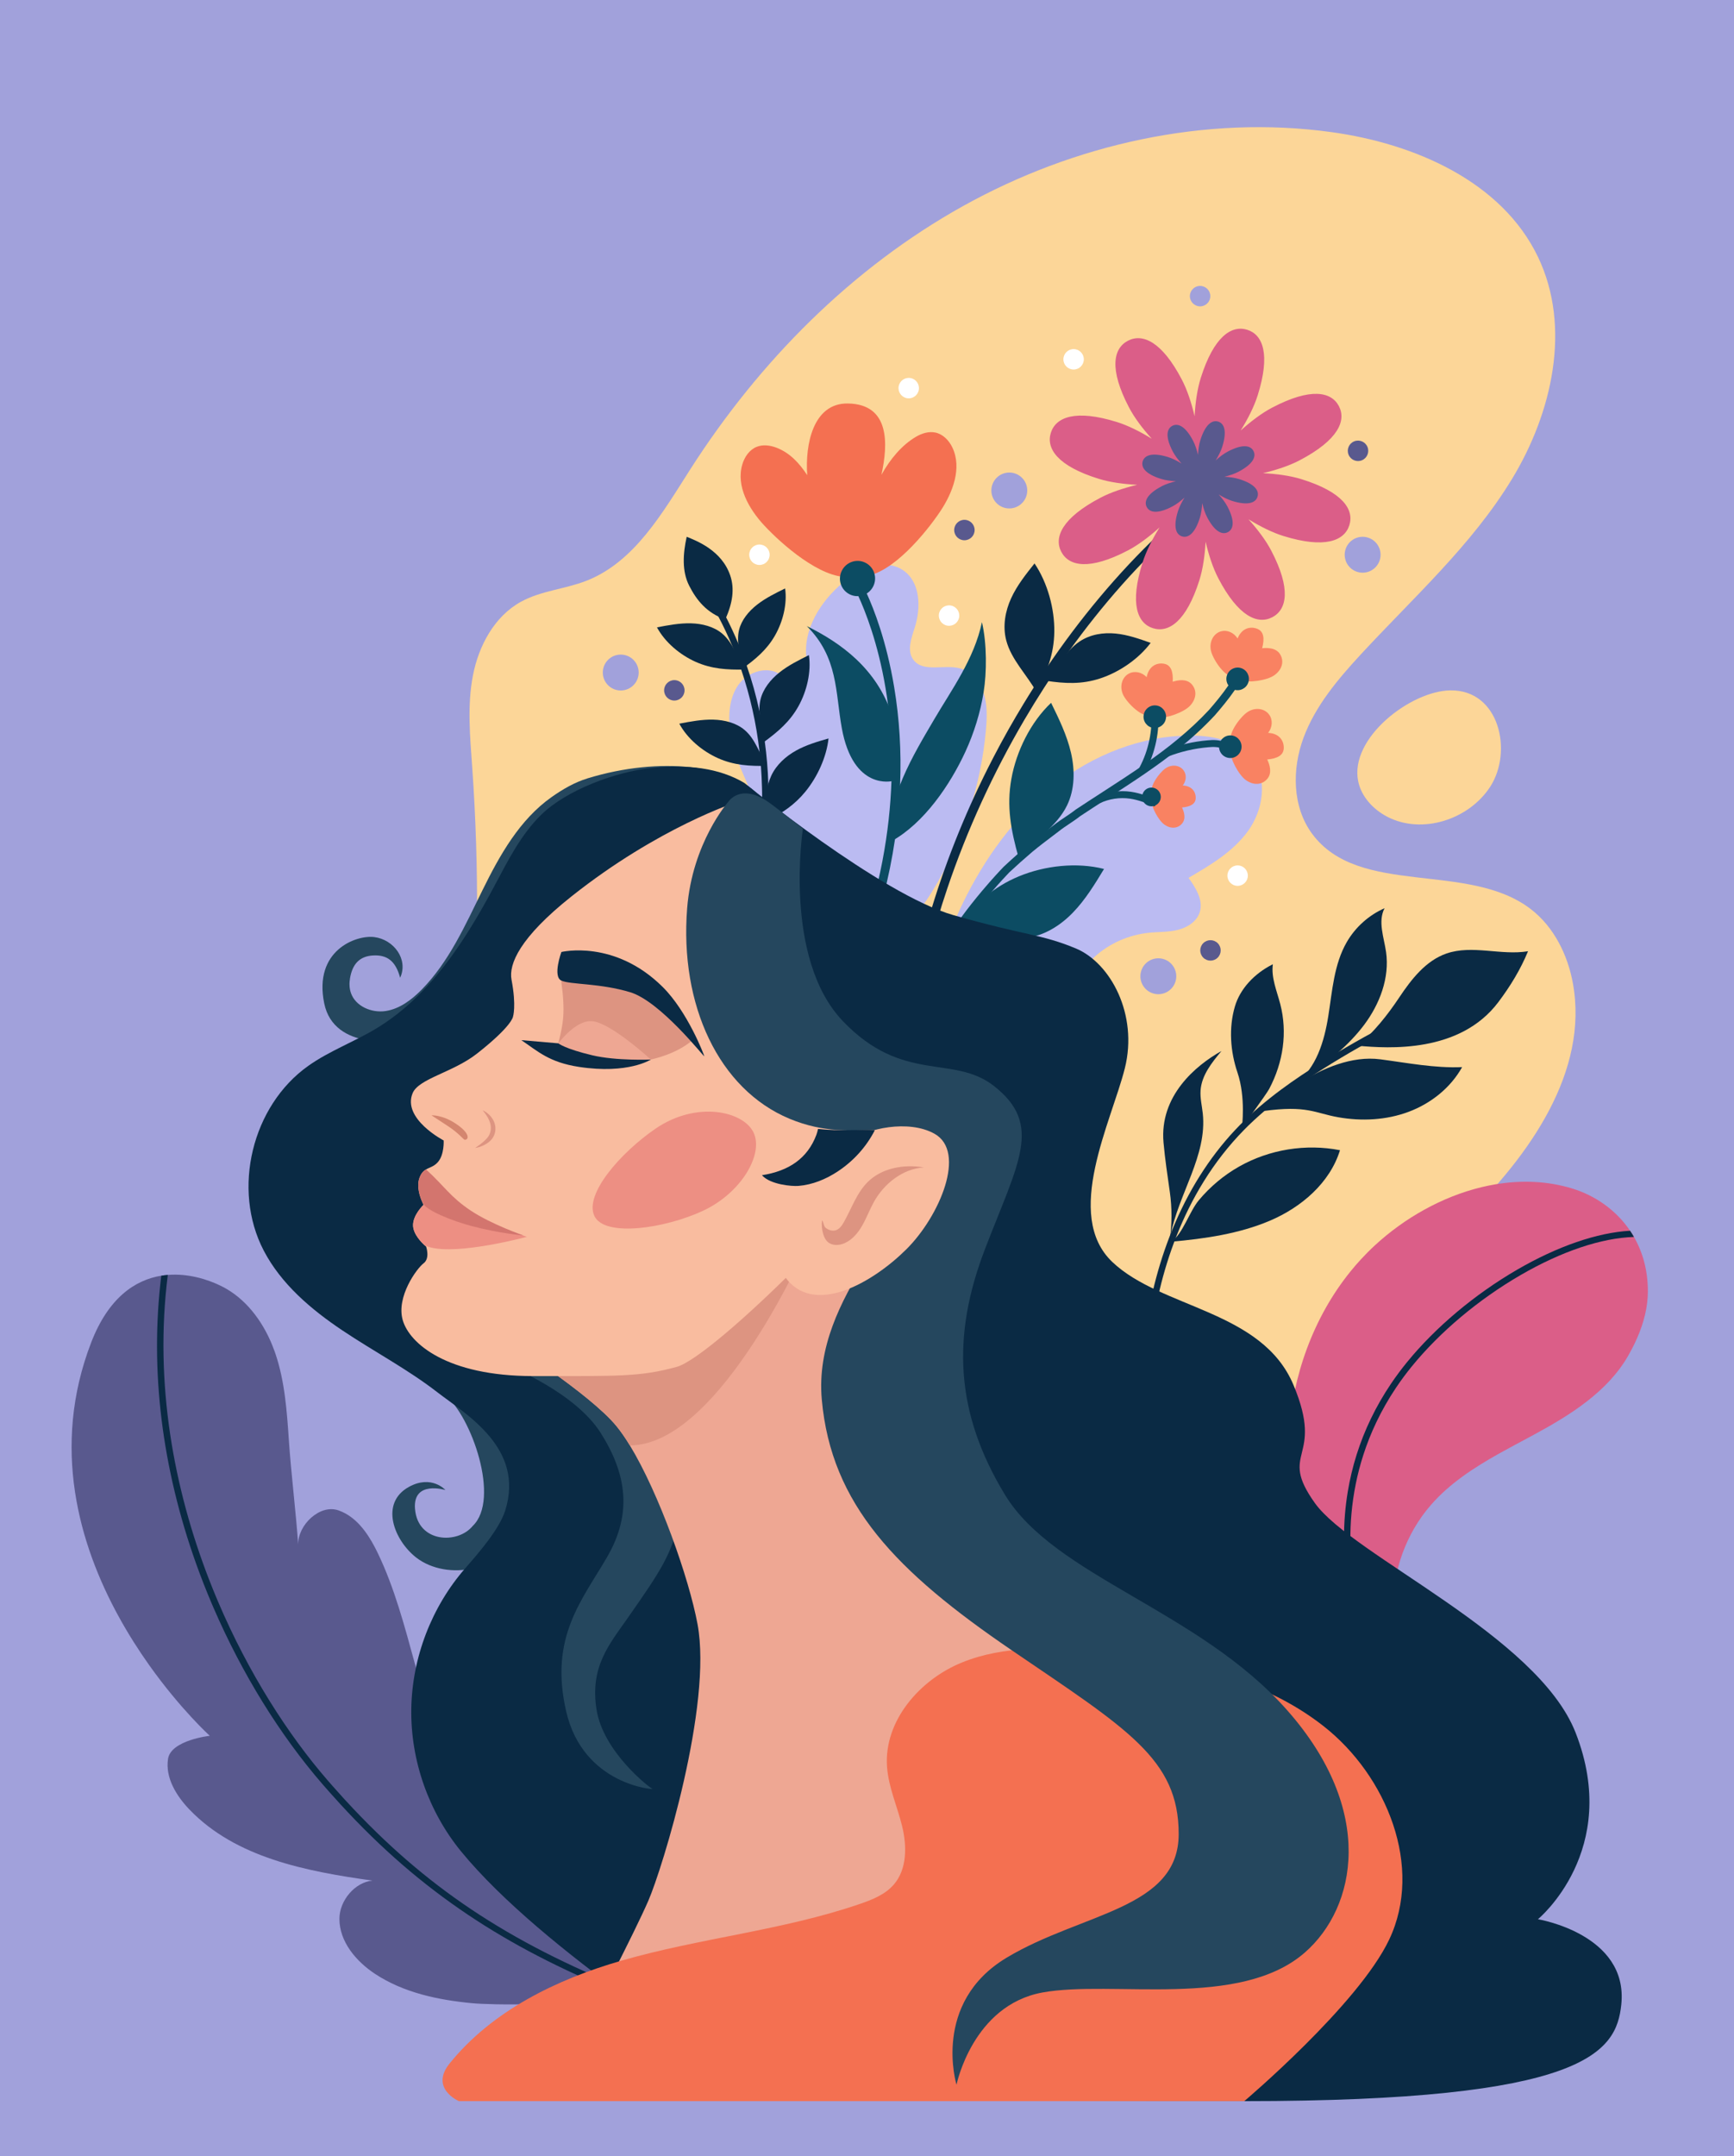 <?xml version="1.0" encoding="UTF-8"?>
<svg id="Layer_2" data-name="Layer 2" xmlns="http://www.w3.org/2000/svg" viewBox="0 0 1315.35 1634.93">
  <defs>
    <style>
      .cls-1 {
        fill: #fcd698;
      }

      .cls-1, .cls-2, .cls-3, .cls-4, .cls-5, .cls-6, .cls-7, .cls-8, .cls-9, .cls-10, .cls-11, .cls-12, .cls-13, .cls-14, .cls-15, .cls-16, .cls-17 {
        stroke-width: 0px;
      }

      .cls-2 {
        fill: #db5e88;
      }

      .cls-3 {
        fill: #dd9481;
      }

      .cls-4 {
        fill: #f98262;
      }

      .cls-5 {
        fill: #f9bc9f;
      }

      .cls-6 {
        fill: #f47051;
      }

      .cls-7 {
        fill: #59598e;
      }

      .cls-8 {
        fill: #eea793;
      }

      .cls-9 {
        fill: #ed8f83;
      }

      .cls-10 {
        fill: #fff;
      }

      .cls-11 {
        fill: #0c4c63;
      }

      .cls-12 {
        fill: #0a2a44;
      }

      .cls-13 {
        fill: #bbbbf2;
      }

      .cls-14 {
        fill: #d4866f;
      }

      .cls-15 {
        fill: #d3756e;
      }

      .cls-16 {
        fill: #25475e;
      }

      .cls-17 {
        fill: #a1a1db;
      }
    </style>
  </defs>
  <g id="_Layer_" data-name="&amp;lt;Layer&amp;gt;">
    <g>
      <rect class="cls-17" width="1315.35" height="1634.93"/>
      <path class="cls-1" d="m361.85,697.39c.29-38.83-.95-77.68-3.7-116.41-1.63-22.93-3.77-46.18.58-68.76,4.35-22.58,16.29-44.87,36.43-55.95,15.21-8.37,33.31-9.56,49.49-15.85,36.77-14.29,57.96-51.77,79.24-84.99,52.13-81.39,122.19-152.21,206.66-199.2,84.47-46.98,183.65-69.25,279.41-56.06,63.06,8.69,129.29,37.34,156.76,94.77,25.4,53.09,10.8,117.88-19.74,168.18-30.54,50.31-75.14,90.19-115.06,133.43-17.29,18.73-34.11,38.73-43.03,62.6-8.92,23.87-8.7,52.55,6.45,73.05,35.66,48.26,118.6,20.51,166.05,57.25,17.35,13.43,27.78,34.42,31.73,56,12.26,67.03-33.02,130.63-81.75,178.27-48.72,47.64-105.78,92.24-128.04,156.65-7.99,23.13-11.45,48.71-26.6,67.93-19.77,25.08-54.03,32.73-85.64,37.32-87.01,12.66-176.58,14.57-262.13-5.73-85.55-20.31-167.09-64.11-223.16-131.83-42.6-51.45-69.23-117.27-70.78-184.33-.71-30.62,1.84-51.76,20.52-75.21,21.4-26.87,26.04-57.36,26.29-91.13Z"/>
      <g>
        <g>
          <path class="cls-12" d="m910.7,826.81c.79-11.46,8.5-21.1,15.86-29.91-19.5,10.9-47.11,34.03-43.96,69.39,1.13,12.62,3.03,25.07,4.8,37.62,1.67,11.86,1.66,23.95-.02,35.8l.55-3.05c6.05-31.54,27.86-60.43,24.46-92.36-.62-5.83-2.09-11.63-1.69-17.48Z"/>
          <path class="cls-12" d="m887.38,939.7l-1.72,9.58c.7-3.17,1.27-6.37,1.72-9.58Z"/>
        </g>
        <path class="cls-12" d="m1051.42,721.85c-1.6-11.19-6.37-23.19-1.14-33.22-11.95,5.25-22.14,14.39-28.67,25.69-9.71,16.81-10.97,36.97-14.02,56.14-3.05,19.17-9.1,39.57-24.79,51.01l8.44-4.45c15.83-11.8,31.65-24.11,43.51-39.91s19.46-35.72,16.67-55.27Z"/>
        <path class="cls-12" d="m1047.08,803.2c-43.43-5.69-88.89,39.22-88.89,39.22,33.45-4.57,38.94,1.53,57.02,4.71,17.74,3.12,36.38,2.19,53.26-4.11,16.88-6.3,31.88-18.17,40.64-33.91-20.78.89-41.4-3.2-62.02-5.91Z"/>
        <path class="cls-12" d="m1061.46,756.21c9.22-13.78,20.11-27.82,35.77-33.24,19.62-6.79,41.4,1.68,61.88-1.72-5.73,13.92-13.54,26.68-22.61,38.69-29.25,38.72-83.31,35.04-106.35,32.98,12.58-11.12,21.91-22.64,31.32-36.71Z"/>
        <path class="cls-12" d="m879.75,1193.17c-1.16,0-2.18-.83-2.38-2.01-8.47-49.3-17.16-114.02-9.11-177.4,3.93-30.9,11.71-59.98,23.13-86.43,12.43-28.77,28.9-53.71,48.97-74.13,19.82-20.17,42.99-35.73,60.95-47.03,34.91-21.97,71.98-41.01,110.17-56.59,1.24-.51,2.65.09,3.16,1.33.5,1.24-.09,2.65-1.33,3.15-37.93,15.48-74.75,34.39-109.42,56.2-17.74,11.16-40.6,26.52-60.08,46.33-48.14,48.98-65.05,112.83-70.76,157.77-7.97,62.74.67,127,9.08,175.97.23,1.32-.66,2.57-1.98,2.8-.14.02-.28.04-.41.04Z"/>
      </g>
      <path class="cls-7" d="m476.79,1508.92c-2.18.86-4.52,1.66-7,2.39-35.27,10.46-98.34,8.8-111.43,7.57-25.93-2.43-52.33-7.97-74.04-22.37-14.32-9.5-26.84-24.37-26.85-41.56-.01-14.06,11.92-27.86,25.05-29.04-50.54-7.07-103.7-17.36-138.78-53.86-9.99-10.4-18.46-24.16-16.28-38.42,2.17-14.26,31.68-17.51,31.68-17.51,0,0-22.12-20.01-46.04-53.68,0,0-.01-.01-.01-.02-7.78-10.96-15.75-23.37-23.22-37.01-29.72-54.29-51.34-128.05-20.7-207.5,13.05-33.84,33.22-47.42,53.19-50.65,1.65-.27,3.3-.47,4.95-.6,15.14-1.2,29.81,3.12,40.78,8.58,17.87,8.9,30.64,25.75,38.28,44.33.67,1.63,1.3,3.28,1.89,4.94.21.58.42,1.17.62,1.75,7.19,21.16,8.75,43.74,10.26,66.04,1.62,24.04,5.36,54.62,7.07,78.91-.45-14.8,16.29-30.81,30.3-26.09.29.1.57.2.85.3,1.54.56,3.01,1.23,4.42,1.99,11.47,6.16,19.16,18.41,24.91,30.42,25.32,52.88,29.92,114.21,57.9,165.73,15.56,28.66,37.79,52.91,62.34,74.13,23.81,20.57,57.98,35.37,78.91,58.3,14.63,16.03,7.61,26.36-9.03,32.93Z"/>
      <path class="cls-13" d="m553.83,554.91c-1.48-12.35-.82-25.76,6.44-35.85s22.91-14.77,32.57-6.94c3.84,3.11,7.12,8.1,12.06,7.87,4.16-.19,7.18-4.36,7.81-8.48.64-4.12-.44-8.27-.95-12.41-2.72-21.89,10.6-42.97,27.44-57.21,12.87-10.88,32.1-18.94,46-9.41,13.03,8.94,13.51,28.26,8.7,43.31-2.58,8.08-6.09,17.55-1.09,24.4,7.29,9.97,23.16,3.45,35.12,6.52,8.89,2.28,15.45,10.3,18.28,19.04,2.83,8.74,2.51,18.16,1.71,27.3-3.82,43.6-18.04,86.25-41.15,123.41-5.64,9.07-11.93,17.95-20.36,24.51-12.36,9.62-28.29,13.42-43.88,15.01-14.86,1.52-30.98.92-43.12-7.78-14.54-10.42-19.57-29.53-22.22-47.21-2.76-18.41-.35-39.51-6.52-57-5.95-16.86-14.64-30.62-16.86-49.08Z"/>
      <path class="cls-13" d="m871.26,707.26c7.4-.76,14.95-.42,22.17-2.2,7.22-1.78,14.38-6.29,16.64-13.37,2.9-9.06-2.94-18.38-8.49-26.1,16.7-9.73,33.9-19.91,45.18-35.59,11.28-15.69,15.04-38.52,3.57-54.07-10.29-13.95-29.32-18.16-46.65-18.22-37.84-.13-74.9,14.85-104.59,38.3-29.69,23.45-52.35,54.98-68.85,89.03-10.31,21.27-18.47,44.52-16.54,68.07,1.93,23.56,16.06,47.34,38.52,54.69,33.04,10.8,57.62-13.37,59.22-44.05,1.6-30.72,29.83-53.38,59.81-56.47Z"/>
      <g>
        <path class="cls-12" d="m498.36,475.67c8.52-1.63,17.14-3.27,25.76-3.05,8.62.22,17.38,2.46,23.71,7.79,8.4,7.06,11.27,18.22,17.21,27.26-13.53.25-25.21-.45-37.27-5.81-12.06-5.36-23.39-14.97-29.41-26.18Z"/>
        <path class="cls-12" d="m515.3,548.7c8.52-1.63,17.14-3.27,25.76-3.05,8.62.22,17.38,2.46,23.71,7.79,8.4,7.06,11.27,18.22,17.21,27.26-13.53.25-25.21-.45-37.27-5.81-12.06-5.36-23.39-14.97-29.41-26.18Z"/>
        <path class="cls-12" d="m595.56,446.17c-7.38,3.62-14.84,7.28-21.26,12.3-6.43,5.03-11.83,11.62-13.67,19.1-2.44,9.92,1.6,19.73,2.12,29.7,10.41-7.46,18.89-14.57,25.06-25.3,6.17-10.74,9.42-24.18,7.75-35.8Z"/>
        <path class="cls-12" d="m613.6,496.73c-7.79,3.87-15.65,7.78-22.41,13.18s-12.43,12.51-14.33,20.61c-2.52,10.74,1.82,21.4,2.45,32.23,10.96-8.01,19.89-15.65,26.35-27.25,6.46-11.6,9.8-26.16,7.95-38.77Z"/>
        <path class="cls-12" d="m610.94,600.24c-8.24,10.07-17.55,16.15-28.45,21.79h0c-.77.4-1.53.79-2.31,1.18-.34-.14-.67-.28-1-.43,1.6-9.46,1.16-19.3,3.65-28.46h0c.56-2.09,1.28-4.14,2.22-6.15,3.89-8.37,11.09-14.79,18.87-19.1,7.79-4.32,16.22-6.76,24.57-9.16-1.52,14.15-8.45,29.2-17.56,40.33Z"/>
        <path class="cls-12" d="m520.9,407c7.52,3.05,26.61,10.31,33.04,29.38,3.39,10.05,1.83,20.8-3.74,33.27-14.09-4.86-21.83-14.59-27.41-25.55-5.58-10.96-4.73-24.24-1.89-37.1Z"/>
        <path class="cls-12" d="m582.36,624.14c-.73-.31-1.46-.62-2.18-.93-.34-.14-.67-.28-1-.43-.52-.23-1.05-.45-1.57-.68.3-5.2.46-10.39.5-15.57.02-3.13,0-6.27-.09-9.39-.13-5.48-.41-10.96-.83-16.41h0c-.28-3.59-.62-7.16-1.03-10.73,0,0,0,0,0-.01h0c-2.42-21.31-7.08-42.22-13.92-62.29-2.04-5.99-4.28-11.89-6.7-17.71l-.02-.05c-3.2-7.65-6.72-15.15-10.58-22.47t0,0c-1.01-1.92-2.04-3.82-3.09-5.71l4.41-2.22c1.59,2.84,3.12,5.71,4.6,8.61h0c3.3,6.45,6.36,13.04,9.16,19.73h0c2.3,5.5,4.43,11.08,6.38,16.73h0c3.94,11.33,7.18,22.93,9.71,34.73h0s0,.01,0,.01c1.62,7.52,2.97,15.12,4.01,22.78,1.46,10.64,2.36,21.38,2.7,32.18h0c.04,1.36.08,2.73.11,4.09.06,3.1.07,6.21.04,9.31-.05,4.76-.21,9.53-.48,14.3h0c-.04.71-.08,1.41-.13,2.11Z"/>
      </g>
      <g>
        <path class="cls-11" d="m617.04,815.31c-1.83-1.24-3.65-2.49-5.46-3.75,4.13-8.47,8.28-17.28,12.42-26.4,1.75-3.87,3.5-7.79,5.23-11.76,7.07-16.15,14.02-33.15,20.57-50.82,18.14-48.93,25.14-93.09,26.42-130.23,0,0,0,0,0,0,.77-22.06-.5-41.64-2.65-58.27,0,0,0-.01,0-.02-.54-4.22-1.15-8.24-1.79-12.07-5.83-34.83-15.66-59.16-20.66-69.99h0c-1.89-4.09-3.1-6.25-3.13-6.33l5.72-3.26c.19.33,1.62,2.91,3.77,7.59,5.3,11.55,14.93,35.9,20.78,70.86,4.03,24.03,5.54,48.91,4.52,74.15-.19,4.98-.5,9.97-.89,14.98-.69,8.73-1.69,17.51-2.98,26.3h0c-4.33,29.41-12.02,59.09-22.94,88.56-6.71,18.09-13.82,35.49-21.07,51.98-1.75,3.97-3.5,7.9-5.26,11.77-4.19,9.24-8.41,18.15-12.58,26.71Z"/>
        <path class="cls-11" d="m744.87,471.72c-5.85,27.99-23.39,51.78-36.27,73.79-15.19,25.94-37.49,62.01-32.33,92.3,24.69-13.62,44.56-42.87,56.1-67.98,6.56-14.28,11.24-29.43,13.76-44.93,2.42-14.84,2.56-36.89-1.26-53.19Z"/>
        <path class="cls-11" d="m676.53,541.88c4.09,12.27.51,50.3.51,50.3,0,0-29.82,7.72-38.49-40.15-4.91-27.12-2.66-53.53-26.52-77.31,26.02,12.86,52.85,32.18,64.5,67.16Z"/>
        <path class="cls-6" d="m722.47,339.36c-2.54-5.35-7.05-10.1-12.83-11.37-5.01-1.1-10.3.54-14.74,3.14-10.92,6.39-19.71,17.1-26.28,28.88,5.15-23.46,6.47-53.61-25.49-54.08-26.36-.39-32.5,31.17-30.79,54.36h0c-6-9.15-13.23-16.97-23.31-20.83-4.79-1.83-10.26-2.58-15.04-.66-5.51,2.21-9.22,7.65-10.9,13.35-4.86,16.46,4.91,33.63,16.53,46.15,13.24,14.27,42.93,40.44,64.22,39.12,1.12-.07,2.14-.18,3.05-.32,2.44,1.08,4.13.99,5.25-.01,1.12.02,2.38-.04,3.81-.19,21.21-2.23,46.47-32.97,57.34-49.25,9.53-14.28,16.52-32.84,9.18-48.29Z"/>
        <path class="cls-11" d="m662.37,444.64c-3.33,6.6-11.36,9.27-17.92,5.96-6.57-3.31-9.19-11.34-5.85-17.94s11.36-9.27,17.92-5.96c6.57,3.31,9.19,11.34,5.85,17.94Z"/>
      </g>
      <path class="cls-2" d="m1250.02,979.12c-.01,11.99-3.15,23.84-7.96,34.97-.69,1.59-1.41,3.17-2.16,4.73-1.5,3.12-3.12,6.17-4.83,9.15-15.73,27.4-43.96,44.96-71.76,59.99-5.57,3.01-11.2,5.99-16.81,9.03-3.25,1.76-6.49,3.53-9.71,5.33-18.96,10.65-37.14,22.46-51.33,38.74-18.77,21.52-29.19,50.14-28.66,78.69.22,11.91,1.77,25.37-6.19,34.23-4.74,5.27-12.46,7.66-19.34,5.99-12.75-3.09-16.27-17.25-21.31-27.53-7.41-15.12-14.08-30.45-19.24-46.5-10.14-31.5-15.08-64.8-13.09-97.89,2.7-44.82,18.68-89.31,46.82-124.05,0,0,0,0,0,0,2.51-3.11,5.13-6.14,7.84-9.08,3.44-3.74,7.04-7.34,10.79-10.8,22.38-20.61,50.71-36.66,80.41-43.9h0c3.7-.91,7.42-1.67,11.16-2.29,19.51-3.24,39.35-2.53,58.27,3.31,16.64,5.13,32.76,15.9,43.6,31.93,1.03,1.52,2.01,3.1,2.94,4.72,6.57,11.42,10.57,25.2,10.55,41.23Z"/>
      <g>
        <path class="cls-11" d="m941.79,515.21c-.05.09-.11.18-.16.27-1.53,2.61-3.16,5.14-4.86,7.61-4.84,7.03-10.19,13.46-15.03,19.04l-.06.08c-8.96,9.64-18.49,18.22-28.46,26.19-15.76,12.59-32.62,23.66-50.09,34.97-1.3.84-2.61,1.68-3.91,2.53-6.49,4.19-13.21,8.53-19.86,12.94-2.76,2.17-5.52,4.01-8.18,5.79-2.72,1.82-5.29,3.53-7.9,5.59-1.48,1.13-2.89,2.2-4.29,3.26-5.46,4.13-10.61,8.02-15.91,12.4-6.39,5.46-11.95,10.42-17.49,15.59-2.31,2.4-7.06,7.45-13.12,14.49-.45.52-.91,1.06-1.38,1.6-2.67,3.14-5.57,6.63-8.61,10.43-2.6,3.26-5.32,6.76-8.07,10.44-1,1.34-2,2.69-3,4.08-1.12,1.54-3.04,4.14-4.52,6.19-1.97-.52-3.95-1.06-5.92-1.61,5.08-7.35,10.93-15.41,15.67-21.39,2.95-3.74,5.79-7.2,8.44-10.35,7.56-8.97,13.58-15.36,16.25-18.14l.12-.11c3.42-3.2,6.86-6.32,10.49-9.52,2.33-2.06,4.74-4.15,7.28-6.32l.04-.03c5.4-4.46,10.62-8.41,16.13-12.58.43-.33.86-.66,1.3-.99.96-.74,1.94-1.48,2.93-2.23,2.76-2.17,5.55-4.03,8.24-5.83,2.72-1.82,5.29-3.53,7.9-5.59l.2-.15c6.72-4.46,13.48-8.83,20.01-13.05,11.22-7.25,22.19-14.35,32.78-21.74,17.42-12.16,33.8-25.14,48.5-40.94,4.71-5.43,9.91-11.67,14.58-18.46,1.66-2.42,3.26-4.91,4.75-7.45.01-.02.02-.04.03-.05h.03s4.81,2.84,4.81,2.84l.34.21Z"/>
        <path class="cls-11" d="m837.47,658.86c-7.07,11.67-14.23,23.45-23.73,33.21-9.51,9.77-21.73,17.48-35.22,19.02-17.91,2.04-35.07-6.79-52.83-9.75,14.18-15.96,27.57-28.76,47.25-36.9,19.68-8.15,43.94-10.82,64.54-5.58Z"/>
        <path class="cls-11" d="m797.32,532.88c5.98,12.22,12.02,24.58,15.09,37.86,3.07,13.28,2.96,27.75-3.03,40.01-7.95,16.27-24.63,26.09-36.69,39.57-5.76-20.54-9.27-38.73-5.5-59.76,3.78-21.03,14.63-43.02,30.14-57.68Z"/>
        <g>
          <path class="cls-4" d="m926.13,478.73c4.77-1.38,9.82.93,12.65,5.36,2.95-7.26,8.89-9.43,14.52-7.47,5.5,1.92,6.05,7.54,4.12,14.89,4.07-.46,10.73-.36,13.72,4.73,3.16,5.39,1.31,11.58-4.41,15.7-5.72,4.12-20.21,5.99-24.73,3.88-.61-.29-.63-1.2-.73-1.92-.31-.02-.6-.08-.89-.18-1.06-.37-1.88-1.28-2.52-2.56-.61.68-1.31,1.16-2.1,1.39-5.99,1.74-15.05-11.62-16.98-18.41-1.93-6.78,1.36-13.69,7.35-15.43Z"/>
          <path class="cls-11" d="m930.76,511.93c-1.56,4.48.79,9.37,5.24,10.92,4.45,1.55,9.33-.82,10.89-5.3,1.56-4.48-.79-9.37-5.24-10.92-4.45-1.55-9.33.82-10.89,5.3Z"/>
        </g>
        <g>
          <path class="cls-4" d="m962.77,541.9c2.89,4.04,2.41,9.6-.8,13.79,7.79.32,11.81,5.2,11.86,11.19.04,5.86-5.04,8.29-12.57,8.97,1.79,3.69,3.92,10.03.15,14.58-3.99,4.82-10.42,5.18-16.19,1.17-5.77-4.01-12.37-17.08-11.91-22.07.06-.68.91-1,1.55-1.35-.08-.3-.13-.6-.13-.9,0-1.12.57-2.22,1.56-3.25-.84-.35-1.53-.84-2.01-1.51-3.63-5.07,5.86-18.19,11.57-22.32,5.71-4.13,13.28-3.37,16.91,1.7Z"/>
          <path class="cls-11" d="m933.2,557.58c-4.72.05-8.52,3.94-8.48,8.68s3.89,8.54,8.61,8.49c4.72-.05,8.52-3.94,8.48-8.68-.04-4.74-3.89-8.54-8.61-8.49Z"/>
        </g>
        <g>
          <path class="cls-4" d="m897.87,584.17c2.4,3.35,1.99,7.95-.66,11.41,6.45.27,9.78,4.3,9.81,9.26.04,4.85-4.17,6.86-10.4,7.42,1.48,3.05,3.25,8.3.13,12.07-3.3,3.99-8.62,4.29-13.4.97-4.78-3.32-10.24-14.14-9.86-18.26.05-.56.75-.83,1.28-1.12-.07-.25-.11-.49-.11-.75,0-.93.47-1.83,1.29-2.69-.7-.29-1.27-.7-1.66-1.25-3.01-4.2,4.85-15.06,9.58-18.48,4.73-3.42,10.99-2.79,14,1.41Z"/>
          <path class="cls-11" d="m873.4,597.14c-3.91.04-7.05,3.26-7.02,7.18.03,3.92,3.22,7.07,7.13,7.03,3.91-.04,7.05-3.26,7.02-7.18-.03-3.92-3.22-7.07-7.13-7.03Z"/>
        </g>
        <g>
          <path class="cls-4" d="m856.35,510.72c4.4-2.32,9.81-1.07,13.47,2.7,1.44-7.7,6.83-11.03,12.74-10.24,5.78.77,7.44,6.16,7.02,13.74,3.89-1.27,10.45-2.51,14.39,1.86,4.17,4.64,3.6,11.08-1.19,16.26-4.78,5.19-18.62,9.94-23.47,8.79-.66-.16-.86-1.05-1.1-1.73-.3.04-.61.05-.91,0-1.11-.15-2.1-.87-2.98-2-.46.79-1.05,1.4-1.78,1.79-5.52,2.91-17.08-8.34-20.32-14.59-3.25-6.25-1.4-13.68,4.12-16.59Z"/>
          <path class="cls-11" d="m867.52,542.3c-.63,4.7,2.65,9.01,7.32,9.63s8.98-2.69,9.61-7.39c.63-4.7-2.65-9.01-7.32-9.63-4.68-.62-8.98,2.69-9.61,7.39Z"/>
        </g>
        <path class="cls-11" d="m867.48,587.21l-4.56-2.66c7.51-12.86,11.23-28.14,10.47-43.01l5.27-.27c.82,15.89-3.15,32.2-11.18,45.95Z"/>
        <path class="cls-11" d="m885.75,573.74l-1.91-4.92c10.37-4.04,21.25-6.56,32.33-7.5,2.07-.18,4.31-.31,6.6-.12,5.15.44,9.96,2.52,14.2,4.36l-2.1,4.84c-4.06-1.76-8.25-3.58-12.55-3.95-1.9-.16-3.86-.04-5.7.12-10.57.9-20.96,3.3-30.86,7.16Z"/>
        <path class="cls-11" d="m875.96,611.48c-5.74-2.34-12.24-4.98-18.85-5.93-7.68-1.1-15.79.13-22.82,3.45l-2.55-4.61,1.15-.73.09.14c7.74-3.43,16.53-4.66,24.88-3.47,7.25,1.04,14.07,3.81,20.09,6.26l-1.99,4.89Z"/>
      </g>
      <path class="cls-12" d="m491.21,1517.15c-.37.96-1.29,1.56-2.26,1.56-.29,0-.58-.05-.87-.16-6.25-2.4-12.34-4.8-18.3-7.22-44.86-18.24-81.65-37.34-114.65-59.43-34.89-23.36-66.06-50.3-96.92-83.9-2.8-3.04-5.59-6.14-8.38-9.29h0c-1.7-1.92-3.4-3.85-5.1-5.81-32.42-37.4-61.09-83.87-82.58-133.44-.51-1.16-1-2.32-1.5-3.48h0c-4.28-10.05-8.26-20.21-11.92-30.45-12.85-35.98-21.64-72.6-26.12-108.83-4.58-37-4.67-73.76-.27-109.42,1.65-.27,3.3-.47,4.95-.6-10.39,82.4,4.66,162.19,31.26,230.85,2.16,5.58,4.4,11.09,6.71,16.52t0,0c23.26,54.71,53.5,101.49,83.12,135.66,1.29,1.49,2.57,2.96,3.86,4.42t0,0c2.94,3.34,5.88,6.62,8.84,9.85,0,0,0,0,0,0,.54.59,1.08,1.18,1.63,1.76t0,0c59.73,64.78,122.14,106.41,214.06,143.16,4.28,1.71,8.62,3.41,13.02,5.1,1.25.48,1.87,1.88,1.39,3.12Z"/>
      <path class="cls-16" d="m314.81,1144.04c2.03,25.76,32.34,27.02,43.82,12.92,21.08-20.2-1.03-83.05-20.87-99.11,17.89,2.93,36.65,7.54,49.28,20.15,31.97,32.94,20.76,101.22-28.08,111-14.46,3.72-31.6,1-43.18-7.99-16.85-13.07-28-41.32-5.54-53.65,17.13-9.4,27.63,2.39,27.63,2.39,0,0-24.79-7.62-23.07,14.28Z"/>
      <path class="cls-16" d="m445.49,590.24c-9.76,2.99-18.73,8.24-27.07,14.12-24.22,17.06-39.33,44-52.42,70.58-13.09,26.58-25.39,54.34-46.18,75.45-7.55,7.67-16.65,14.57-27.29,16.19-10.64,1.63-22.89-3.56-26.36-13.75-1.23-3.6-1.3-7.53-.64-11.27,1.8-10.29,6.95-16.5,17.38-17.1s17.11,3.8,20.62,16.89c6.41-13.94-4.78-28.93-19.57-30.83-13.84-1.78-46.25,10.1-38.02,50.25,7.38,35.98,56.04,29.74,66.08,25.54,19.24-8.05,34.34-23.49,47.82-39.4,11.25-13.27,21.79-27.16,31.55-41.57,11.18-16.51,21.36-33.74,33.66-49.45,12.3-15.7,26.98-30.02,44.93-38.72,12.4-6.01,25.95-9.17,39.42-12.09,13.5-2.93,51.92,1.41,64.65-3.55-19.71-20.49-71.98-28.62-128.56-11.31Z"/>
      <path class="cls-12" d="m589.79,1589.97c-40.39-24.39-178.63-111.38-239.91-186.05-24.73-30.14-38.47-69.13-37.89-108.11.58-38.98,15.43-77.6,41.11-106.93,9.81-11.2,25.66-29.36,30.13-43.56,14.96-47.48-29.89-72.98-51.43-89.66-22.67-17.55-48.23-30.95-72.06-46.91-23.82-15.95-46.49-35.19-59.73-60.62-24.2-46.47-8.89-109.74,33.88-140.01,15.94-11.28,34.58-18.1,51.31-28.16,40.68-24.47,67.48-66.32,89.84-108.19,10.17-19.06,20.01-38.81,35.43-53.94,19.4-19.05,57.14-32.84,84.19-35.58,27.05-2.74,50.85,0,69.99,11.4,0,0,102.98,84.43,158.74,100.27s65.89,14.14,92.51,25.13c26.61,10.99,47.52,50.27,37.38,90.82-10.14,40.55-46.89,111.51-9.5,147,37.38,35.48,113.73,36.43,137.49,93.46,23.76,57.02-12.36,49.42,16.16,89.34,28.51,39.92,168.8,100.16,197.74,174.04,34.99,89.34-28.56,141.49-28.56,141.49,0,0,68.86,11.25,63.23,64.74-3.8,36.12-26.61,73.18-285.93,73.18-190.22,0-354.1-3.14-354.1-3.14Z"/>
      <path class="cls-16" d="m385.96,1035.77s50.05,19.64,69.7,50.69c19.64,31.05,24.08,60.83,5.07,93.77-19.01,32.95-44.21,60.83-31.29,117.22,12.92,56.39,67.41,59.56,65.51,58.92s-37.38-27.88-42.45-60.19c-5.07-32.31,9.48-49.13,23.44-69.06,26.45-37.76,32.97-47.92,39.92-76.03,12.1-48.98-51.96-133.16-51.96-133.16l-77.93,17.85Z"/>
      <path class="cls-8" d="m906.77,1512.23l-458.09,15.84s32.31-62.09,43.08-86.8c10.77-24.71,48.79-148.26,37.38-209.72-6.52-35.1-29.24-99.33-51.36-135.62-3.4-5.58-6.79-10.49-10.1-14.55-20.25-24.78-84.26-65.23-90.75-69.38-.26-.16-.42-.27-.49-.32l256.61-125.03s134.32,364.53,282.59,383.22c68.36,8.62-8.87,242.35-8.87,242.35Z"/>
      <path class="cls-3" d="m614.05,939.9s-67.16,156.03-136.26,156.03c-3.4-5.58-6.79-10.49-10.1-14.55-20.25-24.78-84.26-65.23-90.75-69.38l237.11-72.1Z"/>
      <path class="cls-6" d="m471.09,1486.7c59.68-17.25,122.43-22.94,181.19-43.1,9.44-3.24,19.16-7.12,25.7-14.66,10.17-11.74,10.02-29.28,6.32-44.37-3.7-15.09-10.37-29.58-11.44-45.08-2.4-34.65,24.81-66.02,57.01-79.03,32.2-13.01,68.27-11.44,102.83-7.95,60.65,6.12,123.42,18.67,171.36,56.32,47.94,37.65,75.88,106.74,49.73,161.8-23.45,49.38-109.9,122.48-109.9,122.48H348.08s-22.3-9.65-7.02-28.56c32.43-40.15,81.34-63.78,130.03-77.86Z"/>
      <path class="cls-5" d="m680.58,825.73c-.63,4.76,17.57,1.1,3.18,38.49-14.4,37.38-142.57,164.58-170.45,172.18-27.88,7.6-43.72,6.97-108.98,6.97s-93.77-24.71-98.84-42.45c-5.07-17.74,10.77-39.28,15.84-43.08,5.07-3.8,1.9-12.67,1.9-12.67,0,0-.37-.3-.98-.84-2.44-2.2-8.6-8.37-8.89-14.87-.37-8.11,7.97-15.96,7.97-15.96,0,0-.31-.55-.75-1.5-.04-.09-.09-.19-.13-.29-1.62-3.56-4.69-11.75-2.28-18.48,1.31-3.67,3.06-5.39,5.01-6.54,2.77-1.64,5.96-2.15,8.93-5.5,5.07-5.7,4.44-16.47,4.44-16.47,0,0-31.57-16.41-23.55-35.84,4.59-11.11,30.65-15.72,48.89-30.06,26.61-20.91,27.24-27.88,27.24-27.88,0,0,2.71-8.02-1.1-28.09-2.24-11.83,6.24-32.01,45.45-63.15,66.21-52.59,125.45-71.6,125.45-71.6,0,0,1.99,111.27,36.75,172.98,24.2,42.97,85.16,42.71,84.9,44.66Z"/>
      <path class="cls-3" d="m366.16,841.88c.76.31,1.46.71,2.15,1.15.69.44,1.34.94,1.97,1.48,1.25,1.08,2.37,2.34,3.29,3.78.92,1.44,1.62,3.07,1.98,4.82.36,1.74.35,3.59-.01,5.34-.11.43-.2.87-.35,1.29-.14.42-.26.84-.48,1.27-.37.87-.86,1.63-1.39,2.36l-.85,1.02c-.3.32-.62.61-.93.91-.64.57-1.3,1.11-2.01,1.57-1.39.94-2.86,1.69-4.38,2.28-.76.29-1.53.56-2.32.76-.78.21-1.57.39-2.38.49,2.65-1.83,5.19-3.64,7.35-5.7,1.07-1.03,2.06-2.1,2.79-3.26.18-.29.33-.59.5-.87l.12-.22.09-.23.18-.45c.14-.28.24-.62.34-.95.12-.33.16-.67.25-1,.13-.67.24-1.34.25-2.02.05-.68-.01-1.36-.08-2.04-.08-.68-.24-1.36-.41-2.05-.2-.68-.44-1.36-.72-2.03-.57-1.34-1.3-2.66-2.15-3.94-.84-1.29-1.79-2.53-2.83-3.77Z"/>
      <path class="cls-14" d="m327.35,845.69s8.08-.63,18.69,6.49c10.61,7.13,9.82,12.04,6.49,12.04-.79,0-4.28-4.91-13.31-10.77-7.96-5.17-11.88-7.76-11.88-7.76Z"/>
      <path class="cls-3" d="m436.64,728.26s-11.83,9.08-10.77,16.9,2.11,17.74,1.27,27.24-4.86,23.02-4.86,23.02c0,0,35.27,14.15,64.63,9.29,29.36-4.86,40.55-18.16,40.55-18.16,0,0-17.32-23.87-36.96-41.4-19.64-17.53-53.86-16.9-53.86-16.9Z"/>
      <path class="cls-8" d="m420.79,794.8s14.71-22.34,29.07-20.44,43.85,29.01,43.85,29.01c0,0-16.31,7.47-37.85,3.24-13.96-2.74-35.07-11.81-35.07-11.81Z"/>
      <path class="cls-12" d="m395.46,788.66c12.46,8.36,20.95,16.8,43.72,20.28,37.38,5.7,54.54-5.57,54.54-5.57,0,0-26.02,1.13-44.4-3.22-20.97-4.97-25.79-9.07-25.79-9.07l-28.06-2.42Z"/>
      <path class="cls-12" d="m425.85,721.82s-6.81,18.57-.01,21.69c6.8,3.12,29.19,1.85,52.21,8.82,23.02,6.97,56.18,49.42,56.18,48.58s-12.61-33.78-31.5-52.54c-36.61-36.37-76.87-26.55-76.87-26.55Z"/>
      <path class="cls-9" d="m399.68,937.77s-52.17,14.15-73.92,7.81c-1.22-.36-2.4-.78-3.52-1.27-2.44-2.2-8.6-8.37-8.89-14.87-.37-8.11,7.97-15.96,7.97-15.96,0,0-.31-.55-.75-1.5-.04-.09-.09-.19-.13-.29h1.73l77.51,26.08Z"/>
      <path class="cls-15" d="m397.04,936.71s-18.06-1.42-39.92-7.27c-12.72-3.41-33.9-11.32-36.55-17.47-1.58-3.39-4.89-11.85-2.42-18.77,1.31-3.67,3.06-5.39,5.01-6.54,14,12.72,18.27,20.8,33.95,31.25,15.68,10.45,39.92,18.8,39.92,18.8Z"/>
      <path class="cls-9" d="m571.68,858.83c7.67,16.45-9.42,45.69-38.35,59.18-28.93,13.48-74.82,20.33-82.49,3.88-7.67-16.45,19.97-47.96,46.3-66.04,31.16-21.4,66.87-13.47,74.54,2.98Z"/>
      <path class="cls-16" d="m552.34,608.09s-27.2,30.85-31.1,80.66c-5.75,73.42,24.04,137.11,77.61,159.48,53.57,22.37,85.54-10.24,91.24,32.42,5.7,42.66-73.86,100.64-66.71,180.47,7.15,79.83,56.57,130.52,144.01,190.08,87.44,59.56,126.72,82.37,126.72,139.39s-73.5,59.56-130.52,93.77c-57.02,34.21-38.02,96.31-38.02,96.31,0,0,12.25-60.23,65.17-69.92s149.75,12.9,199.18-30.41c39.05-34.21,53.72-107.49-13.44-183.52-67.16-76.03-176.44-101.38-214.16-163.47-37.72-62.09-40.55-120.08-15.21-186.12,25.34-66.05,44.35-94.5,6.81-123.86-30.83-24.11-68.9-1.42-114.52-49.1-45.62-47.68-30.34-145.94-30.34-145.94,0,0-20.83-16.52-26.22-20.22-21.38-14.72-30.5,0-30.5,0Z"/>
      <path class="cls-1" d="m1030.26,592.33c2.39,11.76,11.41,21.4,22.06,26.94,26.4,13.72,61.94,2.19,78.11-22.77,17.26-26.64,7.06-73.55-30.24-73.05-30.04.4-76.62,36.03-69.93,68.89Z"/>
      <path class="cls-12" d="m1239.48,937.89c-24.62.71-55.03,10.91-86.15,28.97-31.79,18.44-61.04,43-82.36,69.14-4.15,5.1-7.96,10.22-11.43,15.35-.26.38-.51.76-.77,1.14-11.48,17.17-19.34,34.35-24.61,50.7-2.38,7.38-4.23,14.59-5.65,21.56h0c-3.26,15.96-4.25,30.61-4.15,43.02,0,1.11.03,2.21.05,3.31h0c.11,4.42.35,8.7.7,12.84,2.45,29.06,10.19,50.84,14.01,57.21.69,1.15.31,2.64-.84,3.32-.39.23-.82.34-1.24.34-.82,0-1.62-.42-2.08-1.18-3.84-6.41-11.48-27.57-14.34-55.76-.15-1.45-.29-2.92-.4-4.41h0c-.41-5.03-.66-10.25-.7-15.64-.06-6.68.19-13.32.74-19.9.47-5.64,1.17-11.23,2.09-16.77,1.58-9.53,3.81-18.89,6.69-28.05,5.93-18.84,14.61-36.79,25.9-53.59,1.98-2.95,4.04-5.86,6.18-8.73,1.96-2.64,4-5.25,6.1-7.82,21.67-26.58,51.39-51.54,83.68-70.27,30.64-17.77,60.73-28.1,85.63-29.49,1.03,1.52,2.01,3.1,2.94,4.72Z"/>
      <path class="cls-5" d="m645.1,865.12c12.14-9.54,44.21-16.47,63.78-5.49,24.47,13.73,4.01,62.4-21.33,87.59-25.34,25.19-70.52,51.58-92.19,20.75-22-31.29,26.65-84.71,49.74-102.85Z"/>
      <path class="cls-3" d="m700.84,885.16c-16.02.97-30.19,12.2-37.97,26.24-3.16,5.7-5.44,11.87-8.65,17.55-3.21,5.68-7.58,11.01-13.55,13.65-4.14,1.83-9.42,2.06-12.79-.95-1.66-1.48-2.66-3.57-3.33-5.69-1.1-3.46-1.44-7.15-.99-10.75,1.56,2.08.98,4.51,3.1,6.02s4.88,2.35,7.36,1.57c2.8-.88,4.62-3.54,6.07-6.09,5.92-10.39,9.76-22.3,18.3-30.66,10.83-10.6,27.49-13.41,42.43-10.89Z"/>
      <path class="cls-12" d="m663.65,856.86c-6.39,12.58-16.24,23.55-28.46,31.53-8.71,5.68-18.79,9.93-29.56,10.79-4.97.4-21.31-.96-27.66-8.11,20.36-3.18,34.54-12.66,41.3-30.6.49-1.29.9-2.83,1.26-4.51,16.86,1.94,31.58.31,43.12.89Z"/>
      <path class="cls-12" d="m886.78,406.71c-4.66,4.36-9.26,8.82-13.79,13.39-29.85,30-57.14,64.37-81.08,101.54-5.06,7.86-9.98,15.84-14.73,23.93-23.81,40.54-43.66,83.85-58.58,128.04-2.81,8.3-5.44,16.64-7.88,24.99-.23.77-.46,1.55-.68,2.32-.98,3.39-1.93,6.78-2.85,10.17-2.63,9.71-5.02,19.43-7.14,29.15-2.11-.6-4.22-1.19-6.35-1.8,2.13-9.75,4.52-19.52,7.15-29.28,1.12-4.15,2.28-8.3,3.5-12.45,5.69-19.56,12.37-39.06,19.99-58.34,7.52-19.04,15.95-37.86,25.22-56.3,1.39-2.78,2.81-5.54,4.25-8.3,7.12-13.69,14.68-27.1,22.65-40.17,2.52-4.14,5.08-8.26,7.68-12.33,24.71-38.72,52.92-74.26,83.43-105.03,4.86-4.91,9.78-9.69,14.76-14.34l4.46,4.82Z"/>
      <g>
        <path class="cls-2" d="m855.55,258.39c11.08-5.81,25.8.46,40.93,29.4,4.21,8.05,7.35,17.85,9.7,27.8.58-10.22,1.97-20.43,4.71-29.13,9.86-31.25,23.25-40.12,35.16-36.43,11.91,3.69,17.82,18.53,7.96,49.78-2.74,8.7-7.47,17.88-12.87,26.6,7.64-6.85,15.86-13.14,23.95-17.38,29.08-15.25,44.78-12.11,50.55-1.08s-.6,25.75-29.67,41c-8.09,4.25-17.93,7.43-27.9,9.82,10.23.52,20.46,1.85,29.16,4.55,31.26,9.68,40.08,23,36.33,34.9s-18.66,17.88-49.93,8.21c-8.7-2.69-17.88-7.37-26.59-12.71,6.83,7.59,13.08,15.76,17.29,23.81,15.13,28.94,11.9,44.63.82,50.44-11.08,5.81-25.8-.46-40.93-29.4-4.21-8.05-7.35-17.85-9.7-27.8-.58,10.22-1.97,20.43-4.71,29.13-9.86,31.25-23.25,40.12-35.16,36.43-11.91-3.69-17.82-18.53-7.96-49.78,2.74-8.7,7.47-17.88,12.87-26.6-7.64,6.85-15.86,13.14-23.95,17.38-29.08,15.25-44.78,12.11-50.55,1.08-5.77-11.02.6-25.75,29.67-41,8.09-4.25,17.93-7.43,27.9-9.82-10.23-.52-20.46-1.86-29.16-4.55-31.26-9.68-40.08-23-36.33-34.9,3.76-11.9,18.66-17.88,49.93-8.21,8.7,2.69,17.88,7.37,26.59,12.71-6.83-7.59-13.08-15.76-17.29-23.81-15.13-28.94-11.9-44.63-.82-50.44Z"/>
        <path class="cls-7" d="m889.28,322.88c4.26-2.23,9.92.18,15.74,11.31,1.62,3.1,2.83,6.87,3.73,10.69.22-3.93.76-7.86,1.81-11.2,3.79-12.02,8.94-15.43,13.52-14.01,4.58,1.42,6.85,7.13,3.06,19.15-1.06,3.34-2.87,6.88-4.95,10.23,2.94-2.64,6.1-5.05,9.21-6.69,11.18-5.87,17.23-4.66,19.44-.42,2.22,4.24-.23,9.9-11.41,15.77-3.11,1.63-6.89,2.86-10.73,3.78,3.94.2,7.87.71,11.22,1.75,12.02,3.72,15.42,8.85,13.97,13.42-1.44,4.58-7.18,6.88-19.2,3.16-3.35-1.04-6.88-2.83-10.23-4.89,2.63,2.92,5.03,6.06,6.65,9.16,5.82,11.13,4.58,17.17.32,19.4-4.26,2.23-9.92-.18-15.74-11.31-1.62-3.1-2.83-6.87-3.73-10.69-.22,3.93-.76,7.86-1.81,11.2-3.79,12.02-8.94,15.43-13.52,14.01-4.58-1.42-6.85-7.13-3.06-19.15,1.06-3.34,2.87-6.88,4.95-10.23-2.94,2.64-6.1,5.05-9.21,6.69-11.18,5.87-17.22,4.66-19.44.42s.23-9.9,11.41-15.77c3.11-1.63,6.89-2.86,10.73-3.78-3.94-.2-7.87-.71-11.22-1.75-12.02-3.72-15.42-8.85-13.97-13.42s7.18-6.88,19.2-3.16c3.35,1.04,6.88,2.83,10.23,4.89-2.63-2.92-5.03-6.06-6.65-9.16-5.82-11.13-4.58-17.17-.32-19.4Z"/>
      </g>
      <path class="cls-12" d="m784.76,427.21c-6.6,8.27-13.27,16.63-17.73,26.36-4.46,9.73-6.59,21.1-3.73,32.02,3.8,14.5,15.48,25.86,22.97,39.07,7.7-14.83,13.26-28.32,13.49-45.63.23-17.31-4.98-36.93-15.01-51.83Z"/>
      <path class="cls-12" d="m872.83,487.44c-8.63-3.07-17.35-6.17-26.58-7.07-9.22-.91-19.13.56-27.26,5.99-10.79,7.2-16.8,19.97-25.5,29.83,14.31,2.11,26.92,2.86,41.16-1.83s28.82-14.5,38.18-26.91Z"/>
      <path class="cls-12" d="m938.68,813.15c-5.4-15.93-6.7-33.79-1.92-50.06,3.83-13.05,14.4-24.8,28.78-31.99-1.38,10.18,3.03,20.21,5.63,30.24,5.56,21.46,2.28,44.13-8.41,64.3-2.27,4.28-20.67,29.25-20.67,29.25,0,0,3.07-22.64-3.41-41.74Z"/>
      <path class="cls-12" d="m940.03,884.46c22.95-12.96,50.58-17.42,76.44-12.35-7.65,24.78-29.28,43.28-53.15,53.44-23.4,9.96-49.55,13.69-74.73,15.93,8.66-5.93,13.62-22.91,20.87-31.54,8.58-10.21,18.95-18.92,30.56-25.47Z"/>
      <circle class="cls-17" cx="470.87" cy="509.93" r="13.61"/>
      <circle class="cls-17" cx="765.62" cy="371.9" r="13.61"/>
      <circle class="cls-17" cx="878.7" cy="740.25" r="13.61" transform="translate(-43.63 1425.37) rotate(-76.72)"/>
      <circle class="cls-17" cx="1033.64" cy="420.62" r="13.61"/>
      <circle class="cls-7" cx="1030.14" cy="341.82" r="7.75" transform="translate(-52.39 420.24) rotate(-22.5)"/>
      <circle class="cls-7" cx="731.57" cy="401.89" r="7.75"/>
      <circle class="cls-7" cx="918.23" cy="720.61" r="7.75" transform="translate(-240.61 860.35) rotate(-45)"/>
      <circle class="cls-7" cx="511.53" cy="523.43" r="7.75"/>
      <circle class="cls-10" cx="719.88" cy="466.72" r="7.75" transform="translate(143.88 1102.54) rotate(-80.78)"/>
      <circle class="cls-10" cx="576.08" cy="420.62" r="7.75"/>
      <circle class="cls-10" cx="689.31" cy="294.26" r="7.75" transform="translate(288.43 927.54) rotate(-80.78)"/>
      <circle class="cls-10" cx="938.82" cy="663.92" r="7.75"/>
      <circle class="cls-10" cx="814.4" cy="272.44" r="7.75"/>
      <circle class="cls-17" cx="910.35" cy="224.54" r="7.75"/>
    </g>
  </g>
</svg>